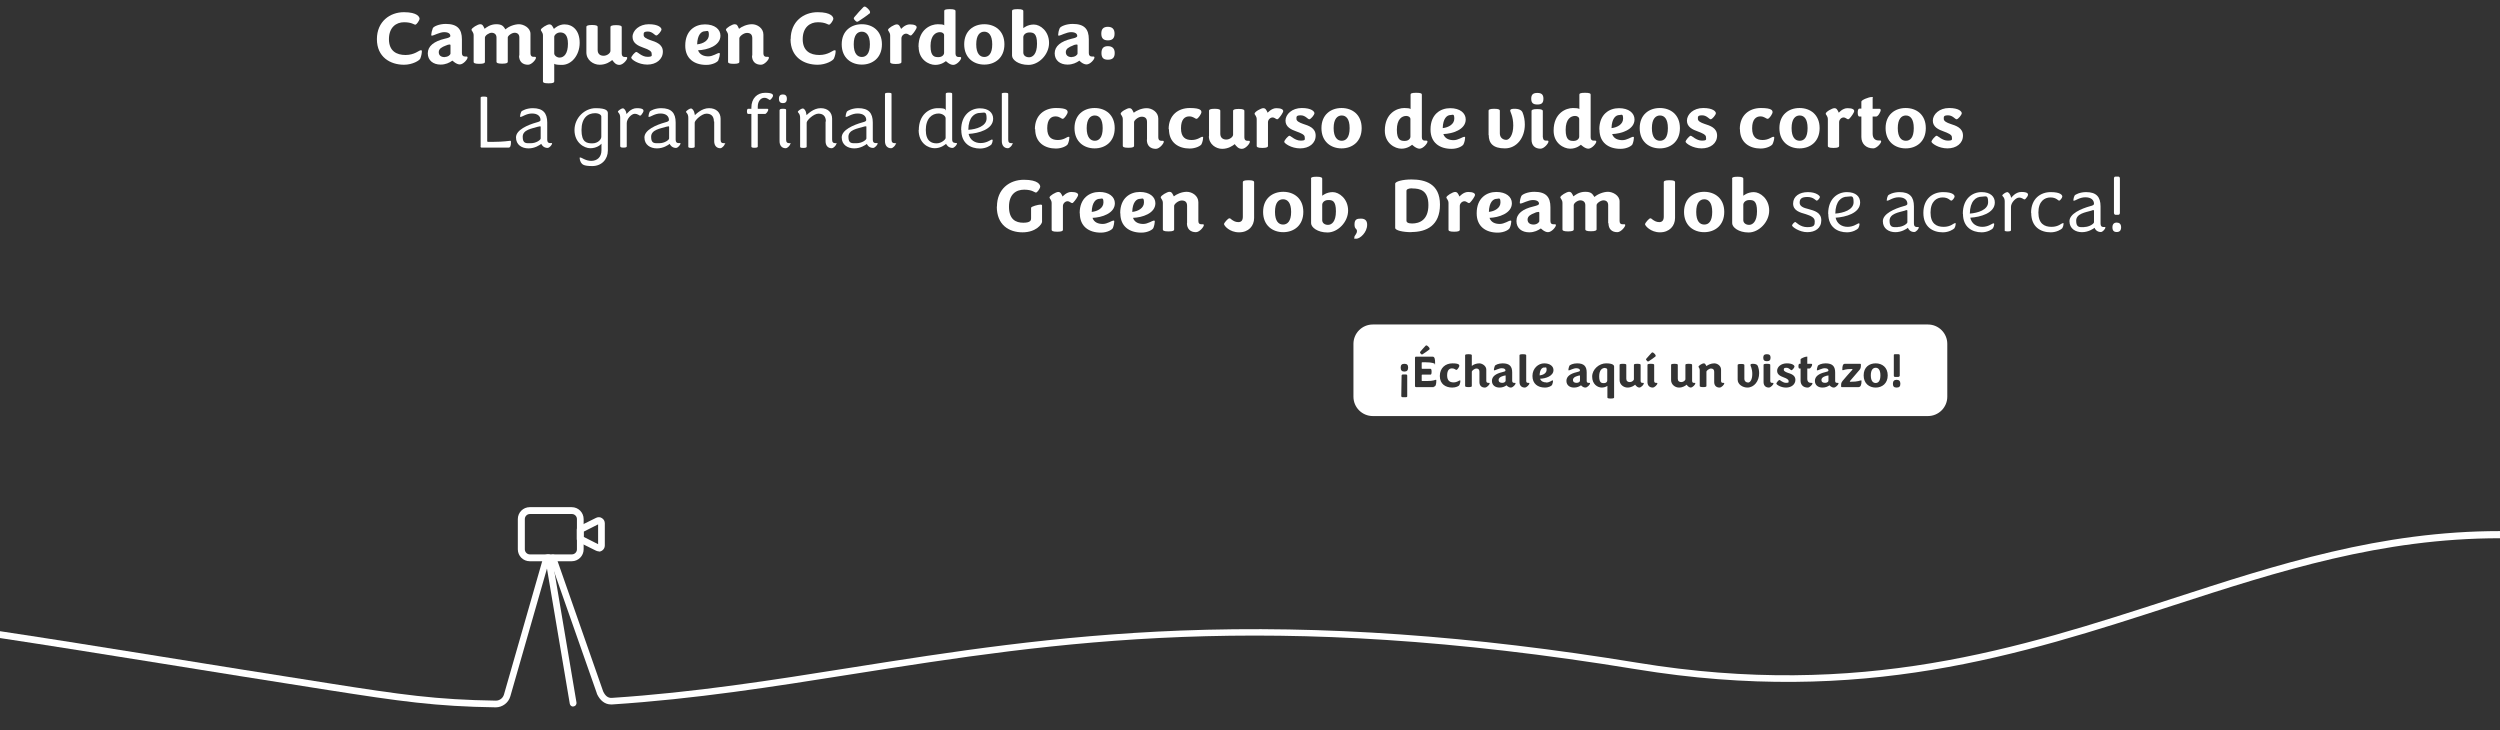 <?xml version="1.0" encoding="UTF-8"?>
<svg id="Layer_1" xmlns="http://www.w3.org/2000/svg" version="1.1" viewBox="0 0 1641 479.2">
  <rect x="0" y="0" width="1641" height="479.2" fill="#333333" stroke="none"/>
  <!-- Generator: Adobe Illustrator 29.3.1, SVG Export Plug-In . SVG Version: 2.1.0 Build 151)  -->
  <defs>
    <style>
      .st0 {
        fill: #fff;
      }
    </style>
  </defs>
  <path class="st0" d="M375.3,368.4h-27.6c-4.3,0-7.8-3.5-7.8-7.8v-19.9c0-4.3,3.5-7.8,7.8-7.8h27.6c4.3,0,7.8,3.5,7.8,7.8v19.9c0,4.3-3.5,7.8-7.8,7.8ZM347.8,337.4c-1.8,0-3.3,1.5-3.3,3.3v19.9c0,1.8,1.5,3.3,3.3,3.3h27.6c1.8,0,3.3-1.5,3.3-3.3v-19.9c0-1.8-1.5-3.3-3.3-3.3h-27.6Z"/>
  <path class="st0" d="M393.1,361.9c-.6,0-1.2-.1-1.8-.4l-11.5-5.7c-.8-.4-1.2-1.1-1.2-2v-6.2c0-.8.5-1.6,1.2-2l11.5-5.7c1.2-.6,2.7-.6,3.8.2,1.2.7,1.9,2,1.9,3.4v14.6c0,1.4-.7,2.6-1.9,3.4-.6.4-1.4.6-2.1.6ZM383.1,352.4l9.5,4.8v-13l-9.5,4.8v3.5h0Z"/>
  <path class="st0" d="M376.2,463.8c-1.1,0-2-.8-2.2-1.9l-16.1-95.4c-.2-1.2.6-2.4,1.8-2.6,1.2-.2,2.4.6,2.6,1.8l16.1,95.4c.2,1.2-.6,2.4-1.8,2.6-.1,0-.2,0-.4,0Z"/>
  <path class="st0" d="M401.1,462.4c-4,0-7.2-2.5-9.3-7,0,0,0-.1,0-.2l-31-88.3c-.4-1.2.2-2.4,1.4-2.8,1.2-.4,2.4.2,2.8,1.4l30.9,88.3c1.4,3,3.2,4.4,5.6,4.3,54.6-3.6,104.6-11.5,157.4-19.9,65.8-10.4,133.8-21.1,216-24.3,93.1-3.6,191.2,3.3,299.8,21.1,147.3,24.2,250.5-9.4,350.4-41.8,70.7-23,137.6-44.6,215.9-44.6v4.7c-77.7,0-144.2,21.3-214.5,44.1-100.4,32.6-204.1,66.2-352.5,41.9-242.2-39.7-380.5-17.9-514.4,3.2-53,8.4-103,16.3-157.8,19.9-.2,0-.4,0-.7,0h0Z"/>
  <g>
    <path class="st0" d="M1013.7,241.2c-1.5,0-3,1.4-3.1,5.2,2.4-.2,4.6-1.5,4.6-3.7s-.7-1.4-1.5-1.4h0Z"/>
    <path class="st0" d="M1199.9,246.5c-.4,0-1,.1-1.7.4-1.3.4-2.6,1.1-2.6,2.5s1,1.9,2.4,1.9,2.2-.8,2.2-1.4v-3.2c0-.2,0-.3-.3-.3h0Z"/>
    <path class="st0" d="M1036.8,246.5c-.4,0-1,.1-1.7.4-1.3.4-2.6,1.1-2.6,2.5s1,1.9,2.4,1.9,2.2-.8,2.2-1.4v-3.2c0-.2,0-.3-.3-.3h0Z"/>
    <path class="st0" d="M988,246.5c-.4,0-1,.1-1.7.4-1.3.4-2.6,1.1-2.6,2.5s1,1.9,2.4,1.9,2.2-.8,2.2-1.4v-3.2c0-.2,0-.3-.3-.3h0Z"/>
    <path class="st0" d="M1265.5,213h-364.4c-7,0-12.7,5.7-12.7,12.7v34.7c0,7,5.7,12.7,12.7,12.7h364.4c7,0,12.7-5.7,12.7-12.7v-34.7c0-7-5.7-12.7-12.7-12.7ZM1243.8,232.5h2.4c.5,0,.8.3.8.8v13.3c-.1.4-.4.8-1,.8h-2.1c-.5,0-.8-.3-.8-.8v-13.3c-.1-.5.2-.8.7-.8ZM932.3,230.8c.6-.8,2.8-3.1,3.4-3.8.2-.2.4-.3.6-.3.6,0,2.1,1.5,2.1,2.1s-.1.5-.3.7c-.5.5-3.3,2.4-4.1,2.9-.3.2-.5.3-.7.3-.3,0-1.2-1-1.2-1.3s.1-.4.3-.6h0ZM923,260.7h-2.4c-.5,0-.8-.3-.8-.8l.2-13.3c0-.4.3-.8.8-.8h2.1c.5,0,.8.3.8.8v13.3c.1.5-.2.8-.7.8h0ZM921.9,243.9c-1.7,0-2.5-.8-2.5-2.6s.8-2.5,2.5-2.5,2.4.8,2.4,2.5-.8,2.6-2.4,2.6ZM941.1,254.1h-11.5c-.6,0-.8-.3-.8-.8v-18.4c0-.6.3-.8.8-.8h10.7c1.4,0,1.7,1.5,1.7,4.1s-.2.4-.4.4c-.5,0-1.3-.8-5.8-.8h-2.2c-.3,0-.4.1-.4.4v3.5c0,.3.1.4.4.4h5.4c.4,0,.7.4.7,1.9s-.3,1.9-.7,1.9h-5.4c-.3,0-.4.1-.4.4v3.4c0,.3.1.4.4.4h3c4.6,0,5.3-.8,5.8-.8s.4.1.4.4c0,2.6-.4,4.1-1.7,4.1h0ZM958,252.7c-.3.7-2.3,1.7-4.7,1.7-4.3,0-8.2-2.2-8.2-7.6s3.8-8.3,8.3-8.3,4.5,1.1,4.5,1.7-1.3,2.6-1.9,2.6-1.2-1-2.9-1-3.2,1.1-3.2,4.6,1.8,4.6,4.2,4.6,3.6-1.3,4.1-1.3.4.1.4.4c0,.6-.2,1.6-.6,2.5h0ZM974.6,254.4c-2.2,0-3.5-1.4-3.5-3.6v-6.9c0-1.4-.8-2-2-2s-3,1.4-3,2.1v9.4c0,.4-.4.7-2.2.7s-2.2-.4-2.2-.7v-20.2c0-.4.4-.7,2.2-.7s2.2.3,2.2.7v7c1.1-1,3.1-1.7,4.9-1.7s4.6,1.6,4.6,4.1v7.4c0,.9.5,1.3,1.2,1.3h.6c.3,0,.4.1.4.4,0,.7-1.7,2.7-3.1,2.7h0ZM991.8,254.4c-1.8,0-2.9-1.5-2.9-1.5-1.1.8-2.6,1.5-4.6,1.5-2.9,0-5-1.6-5-4.4s2.4-4.7,6.7-5.7c1.4-.3,2.2-.6,2.2-1.1,0-.9-.8-1.5-2.5-1.5s-4.2,1.4-4.7,1.4-.4-.1-.4-.4c0-.5.2-1.5.6-2.5.3-.7,2.5-1.7,5.1-1.7,4.6,0,6.3,2,6.3,6v5.5c0,.9.5,1.3,1.2,1.3h.6c.3,0,.4.1.4.4,0,.7-1.7,2.7-3.1,2.7h0ZM1000.9,254.4c-2.2,0-3.5-1.4-3.5-3.6v-17.6c0-.4.4-.7,2.2-.7s2.2.3,2.2.7v16.8c0,.9.4,1.3,1.1,1.3h.6c.3,0,.4.1.4.4,0,.7-1.7,2.7-3.1,2.7h0ZM1014.9,251.1c2.3,0,3.6-1.4,4.1-1.4s.4.1.4.4c0,.5-.2,1.6-.6,2.5-.2.6-2.1,1.8-4.7,1.8-4.7,0-8.2-2.5-8.2-7.6s3.9-8.3,7.7-8.3,6.1,1.9,6.1,4.4c0,4-5.2,5.6-8.8,5.7.7,1.8,2.3,2.4,4,2.4h0ZM1040.7,254.4c-1.8,0-2.9-1.5-2.9-1.5-1.1.8-2.6,1.5-4.6,1.5-2.9,0-5-1.6-5-4.4s2.4-4.7,6.7-5.7c1.4-.3,2.2-.6,2.2-1.1,0-.9-.8-1.5-2.5-1.5s-4.2,1.4-4.7,1.4-.4-.1-.4-.4c0-.5.2-1.5.6-2.5.3-.7,2.5-1.7,5.1-1.7,4.6,0,6.3,2,6.3,6v5.5c0,.9.4,1.3,1.2,1.3h.6c.3,0,.4.1.4.4,0,.7-1.7,2.7-3.1,2.7h0ZM1059.5,260.9c0,.4-.4.7-2.2.7s-2.2-.3-2.2-.7v-7.6s-1.6,1.1-3.6,1.1c-3,0-6.4-2.3-6.4-7.2s4.7-8.7,9.1-8.7,5.3,1.2,5.3,2.1v20.3h0ZM1076.1,254.4c-1.1,0-2-.9-2.5-1.5-.2-.2-.3-.4-.3-.4-.8.7-2.5,1.9-5,1.9s-5.2-1.9-5.2-4.9v-10c0-.4.4-.7,2.2-.7s2.2.3,2.2.7v9.1c0,1.5.9,2.2,2.3,2.2s2.7-1.1,2.7-1.9v-9.4c0-.4.4-.7,2.2-.7s2.2.3,2.2.7v10.5c0,.9.4,1.3,1.1,1.3h.6c.3,0,.4.1.4.4,0,.7-1.6,2.7-3.1,2.7h0ZM1080.4,236c0-.2.1-.4.3-.6.6-.8,2.8-3.1,3.4-3.8.2-.2.4-.3.6-.3.6,0,2.1,1.5,2.1,2.1s-.1.5-.3.7c-.5.5-3.3,2.4-4.1,2.9-.3.2-.5.3-.7.3-.3,0-1.2-1-1.2-1.3h0ZM1084.9,254.4c-2.2,0-3.5-1.4-3.5-3.6v-11.3c0-.4.4-.7,2.2-.7s2.2.3,2.2.7v10.5c0,.9.4,1.3,1.1,1.3h.6c.3,0,.4.1.4.4,0,.7-1.7,2.7-3.1,2.7h0ZM1109.9,254.4c-1.1,0-2-.9-2.5-1.5-.2-.2-.3-.4-.3-.4-.8.7-2.5,1.9-5,1.9s-5.2-1.9-5.2-4.9v-10c0-.4.4-.7,2.2-.7s2.2.3,2.2.7v9.1c0,1.5.9,2.2,2.3,2.2s2.7-1.1,2.7-1.9v-9.4c0-.4.4-.7,2.2-.7s2.2.3,2.2.7v10.5c0,.9.4,1.3,1.1,1.3h.6c.3,0,.4.1.4.4,0,.7-1.7,2.7-3.1,2.7h0ZM1128.7,254.4c-2.2,0-3.5-1.4-3.5-3.6v-6.8c0-1.4-.8-2.1-2.1-2.1s-3,1.4-3,2.1v9.4c0,.4-.4.7-2.2.7s-2.2-.4-2.2-.7v-10.5c0-1.3-.8-1.7-.8-2.2,0-.7,2.5-2.2,3.4-2.2s1.1.5,1.6,1.4l.2.4c1-.8,3-1.8,5.1-1.8s4.5,1.6,4.5,4.1v7.4c0,.9.4,1.3,1.1,1.3h.6c.3,0,.4.1.4.4,0,.7-1.7,2.7-3.1,2.7h0ZM1147,254.4c-3,0-6.4-2-6.4-5.2v-9.6c0-.4.4-.7,2.2-.7s2.2.3,2.2.7v9c0,1.7,1.2,2.5,2.5,2.5s2.7-1.9,2.7-5.6-1.2-5.2-1.2-5.9.7-.8,1.7-.8c1.8,0,2.8.6,3.1,1.4.6,1.5.9,3.1.9,4.8,0,5.1-3.2,9.4-7.8,9.4h0ZM1159.8,232.5c1.7,0,2.4.7,2.4,2.3s-.8,2.3-2.4,2.3-2.4-.6-2.4-2.3.8-2.3,2.4-2.3ZM1161.1,254.4c-2.2,0-3.5-1.4-3.5-3.6v-11.3c0-.4.4-.7,2.2-.7s2.2.3,2.2.7v10.5c0,.9.4,1.3,1.1,1.3h.6c.3,0,.4.1.4.4,0,.7-1.7,2.7-3.1,2.7h0ZM1172.3,254.4c-3.5,0-6.3-2-6.3-2.6s1.5-2.4,2-2.4,2.2,1.9,4.4,1.9,1.6-.6,1.6-1.4-1.5-1.6-3.2-2.2c-2-.8-4.3-1.7-4.3-4.3s2.6-4.9,6.4-4.9,5,1.4,5,2.1-1.4,2.4-2,2.4-1.5-1.6-3.3-1.6-1.7.6-1.7,1.4,1.2,1.4,2.6,1.9c2.2.7,5,1.6,5,4.6s-2.6,5.1-6.1,5.1h0ZM1186.5,254.4c-2.9,0-4.6-1.9-4.6-4.5v-8h-.8c-.3,0-.6-.4-.6-1.5s.3-1.6.6-1.6h.8v-2.9c0-.6,3-1.8,3.9-1.8s.5.2.5.6v4.1h2.7c.3,0,.5.2.5.5,0,.8-1,2.6-1.8,2.6h-1.4v6.7c0,1.9,1,2.7,2.3,2.7h.7c.2,0,.4.2.4.4,0,.7-1.7,2.7-3.1,2.7h0ZM1203.8,254.4c-1.8,0-2.9-1.5-2.9-1.5-1.1.8-2.6,1.5-4.6,1.5-2.9,0-5-1.6-5-4.4s2.4-4.7,6.7-5.7c1.4-.3,2.2-.6,2.2-1.1,0-.9-.8-1.5-2.5-1.5s-4.2,1.4-4.7,1.4-.4-.1-.4-.4c0-.5.2-1.5.6-2.5.3-.7,2.5-1.7,5.1-1.7,4.6,0,6.3,2,6.3,6v5.5c0,.9.4,1.3,1.2,1.3h.6c.3,0,.4.1.4.4,0,.7-1.7,2.7-3.1,2.7h0ZM1219.8,254.1h-10.9c-.2,0-.4-.1-.4-.5,0-1.9,0-2.3,1-3.6.2-.4,5.2-6,6.3-7.2.1-.1.2-.3.2-.4,0-.1-.2-.2-.4-.2-4.6,0-5.4.8-5.9.8s-.4-.1-.4-.4c0-2.5.4-3.8,1.7-3.8h10c.3,0,.5.1.5.5,0,1.8-.1,2.6-1,3.6-.3.4-5,5.8-6,7-.2.3-.3.4-.3.5s.2.2.4.2c5.2,0,6.3-.9,6.9-.9s.4.1.4.4c0,2.6-.6,4-2,4h0ZM1231.2,254.4c-4.2,0-7.9-2.6-7.9-8s3.7-7.9,7.9-7.9,7.9,2.6,7.9,7.9-3.7,8-7.9,8ZM1244.9,254.4c-1.7,0-2.4-.8-2.4-2.5s.8-2.6,2.4-2.6,2.5.8,2.5,2.6-.8,2.5-2.5,2.5Z"/>
    <path class="st0" d="M1053.6,241.5c-2,0-3.9,1.4-3.9,5.6s1.6,4.4,3.1,4.4,2.2-.9,2.2-1.7v-7.2c0-.5-.5-1-1.4-1h0Z"/>
    <path class="st0" d="M1231.2,241.4c-1.7,0-3.2,1.3-3.2,5s1.5,5,3.2,5,3.1-1.3,3.1-5-1.4-5-3.1-5Z"/>
  </g>
  <g>
    <path class="st0" d="M247.4,25.7c0-11.6,8.6-17.7,17.7-17.7s10.3,3.3,10.3,4.3-1.9,3.9-2.8,3.9-2.3-1.6-7.4-1.6-9.9,3.3-9.9,11.1,5,10.4,10.9,10.4,8.9-3.1,9.9-3.1.8.2.8.8c0,1-.3,2.8-1,4.6-.5,1.3-5.1,4.1-10.7,4.1-9,0-17.8-5-17.8-16.8h0Z"/>
    <path class="st0" d="M296.8,39.9c-1.9,1.3-4.3,2.5-7.6,2.5-4.8,0-8.4-2.7-8.4-7.4s4-7.9,11.2-9.6c2.4-.5,3.6-1,3.6-1.8,0-1.5-1.3-2.5-4.1-2.5s-7,2.3-7.8,2.3-.6-.2-.6-.8c0-.8.4-2.5,1-4.1.5-1.1,4.1-2.8,8.5-2.8,7.6,0,10.6,3.4,10.6,10.1v9.1c0,1.5.8,2.2,2,2.2h1c.5,0,.7.2.7.7,0,1.2-2.8,4.5-5.1,4.5s-4.8-2.5-4.8-2.5h0ZM291.9,37.4c2.2,0,3.8-1.4,3.8-2.3v-5.4c0-.3-.1-.5-.5-.5-.6,0-1.6.2-2.8.8-2.1.8-4.4,1.9-4.4,4.2s1.6,3.3,4,3.3h0Z"/>
    <path class="st0" d="M340.9,36.5v-11.9c0-2-1.2-3.1-3.1-3.1s-4.5,2-4.5,3.1v16c0,.6-.6,1.2-3.7,1.2s-3.7-.6-3.7-1.2v-16c0-2.1-1.5-3.1-3.2-3.1s-4.4,1.8-4.4,3.2v16c0,.6-.6,1.2-3.7,1.2s-3.7-.6-3.7-1.2v-17.5c0-2.1-1.4-2.9-1.4-3.7,0-1.1,4.1-3.6,5.7-3.6s2,1.1,2.9,3c1-.8,3.7-3,7.6-3s4.7,1.3,6.1,3.4c2.1-2,6-3.4,8.9-3.4s7.5,2.3,7.5,6.3v12.9c0,1.5.8,2.2,1.9,2.2h1c.5,0,.7.2.7.7,0,1.1-2.8,4.5-5.2,4.5-3.7,0-5.9-2.2-5.9-6h0Z"/>
    <path class="st0" d="M356.4,53.3v-30c0-2.1-1.4-2.9-1.4-3.7,0-1.1,4.1-3.6,5.6-3.6s2,1.1,3,3c.3-.4,3.2-3,6.9-3,5.4,0,10,3.9,10,12.1s-5.4,14.5-11.6,14.5-5.1-1.2-5.1-1.2v12.1c0,.7-.7,1.2-3.7,1.2s-3.7-.5-3.7-1.2h0ZM372.8,28.7c0-5.9-2.4-7.4-5-7.4s-4,2-4,2.8v11c0,1.2,1.6,2.7,3.5,2.7,3,0,5.5-2.7,5.5-9.1h0Z"/>
    <path class="st0" d="M384.9,34.3v-16.7c0-.6.7-1.2,3.7-1.2s3.7.6,3.7,1.2v15.2c0,2.5,1.5,3.8,3.9,3.8s4.5-1.8,4.5-3.2v-15.7c0-.6.7-1.2,3.7-1.2s3.7.6,3.7,1.2v17.5c0,1.5.8,2.2,1.9,2.2h1c.5,0,.7.2.7.7,0,1.2-2.8,4.5-5.1,4.5s-3.4-1.5-4.2-2.5c-.4-.4-.5-.7-.5-.7-1.4,1.1-4.1,3.1-8.3,3.1s-8.7-3.1-8.7-8.1h0Z"/>
    <path class="st0" d="M414.3,38.1c0-1.1,2.5-4,3.4-4s3.6,3.2,7.3,3.2,2.7-1,2.7-2.4-2.5-2.6-5.4-3.6c-3.4-1.2-7.1-2.9-7.1-7.1s4.4-8.3,10.7-8.3,8.3,2.3,8.3,3.4-2.4,4-3.4,4-2.5-2.6-5.5-2.6-2.8,1-2.8,2.4,2,2.4,4.3,3.2c3.6,1.2,8.3,2.6,8.3,7.6s-4.3,8.5-10.2,8.5-10.5-3.4-10.5-4.4h0Z"/>
    <path class="st0" d="M449.8,29.9c0-9.9,6.5-13.9,12.9-13.9s10.2,3.2,10.2,7.4c0,6.7-8.7,9.4-14.7,9.6,1.1,3,3.9,4,6.8,4s6-2.2,6.8-2.2.7.2.7.7c0,.8-.4,2.6-1,4.1-.4,1-3.5,3-7.9,3-7.9,0-13.8-4.1-13.8-12.6h0ZM457.7,29.1c4-.4,7.6-2.6,7.6-6.2s-1.1-2.4-2.5-2.4c-2.5,0-5,2.3-5.2,8.6h0Z"/>
    <path class="st0" d="M493.8,36.5v-11.4c0-2.4-1.2-3.5-3.5-3.5s-5,2.4-5,3.5v15.6c0,.6-.6,1.2-3.7,1.2s-3.7-.6-3.7-1.2v-17.5c0-2.1-1.4-2.9-1.4-3.7,0-1.1,4.1-3.6,5.7-3.6s1.9.9,2.6,2.4l.3.6c1.6-1.3,5-3,8.5-3s7.5,2.6,7.5,6.8v12.4c0,1.5.8,2.2,1.9,2.2h1c.6,0,.7.2.7.7,0,1.1-2.8,4.5-5.2,4.5-3.7,0-5.9-2.2-5.9-6h0Z"/>
    <path class="st0" d="M519,25.7c0-11.6,8.5-17.7,17.7-17.7s10.3,3.3,10.3,4.3-1.9,3.9-2.8,3.9-2.3-1.6-7.4-1.6-9.9,3.3-9.9,11.1,5,10.4,10.9,10.4,8.9-3.1,9.9-3.1.8.2.8.8c0,1-.3,2.8-1.1,4.6-.5,1.3-5.1,4.1-10.7,4.1-9.1,0-17.8-5-17.8-16.8h0Z"/>
    <path class="st0" d="M552.5,29.1c0-8.9,6.2-13.2,13.2-13.2s13.2,4.3,13.2,13.2-6.2,13.3-13.2,13.3-13.2-4.4-13.2-13.3ZM560.4,12.1c0-.4.2-.6.6-1.1,1-1.3,4.6-5.2,5.6-6.2.3-.3.6-.5,1-.5.9,0,3.5,2.4,3.5,3.6s-.2.8-.6,1.1c-.9.9-5.5,4-6.9,4.9-.4.3-.8.4-1.1.4-.5,0-2.1-1.6-2.1-2.2h0ZM571,29.1c0-6.1-2.4-8.3-5.3-8.3s-5.3,2.1-5.3,8.3,2.5,8.3,5.3,8.3,5.3-2.1,5.3-8.3Z"/>
    <path class="st0" d="M584.3,40.8v-17.5c0-2.1-1.4-2.9-1.4-3.7,0-1.1,4.2-3.6,5.7-3.6s2,1.1,2.9,3c0,0,2.5-3,5.7-3s4.5.9,4.5,1.9-2,3.8-3.1,4.9c-.4.4-.5.5-.9.5-.8,0-1.5-1.2-3-1.2s-3,1.5-3,3v15.7c0,.6-.7,1.2-3.7,1.2s-3.7-.6-3.7-1.2h0Z"/>
    <path class="st0" d="M602.9,30.7c0-11.5,8.1-14.8,12.7-14.8s4.2.9,4.2.9V7.2c0-.7.6-1.2,3.7-1.2s3.7.6,3.7,1.2v28c0,1.5.8,2.2,1.9,2.2h1c.6,0,.8.2.8.7,0,1.2-2.8,4.5-5.2,4.5s-4.8-2.5-4.8-2.5c0,0-2.7,2.5-7,2.5s-10.9-3.5-10.9-11.8h0ZM619.7,23c0-1-1.1-1.9-2.7-1.9-2.8,0-6.2,2.1-6.2,9.1s2.7,7.3,5.2,7.3,3.7-1.6,3.7-2.8v-11.6h0Z"/>
    <path class="st0" d="M632.9,29.1c0-8.9,6.2-13.2,13.2-13.2s13.2,4.3,13.2,13.2-6.2,13.3-13.2,13.3-13.2-4.4-13.2-13.3ZM651.3,29.1c0-6.1-2.4-8.3-5.2-8.3s-5.3,2.1-5.3,8.3,2.5,8.3,5.3,8.3,5.2-2.1,5.2-8.3Z"/>
    <path class="st0" d="M664.3,7.2c0-.7.6-1.2,3.7-1.2s3.7.6,3.7,1.2v11.3s2.6-2.4,6.9-2.4,10,4.4,10,12.1-6.8,14.4-13.5,14.4-10.8-3.4-10.8-6.1V7.2ZM671.7,24.5v10c0,1.8,1.5,3.1,3.8,3.1s5.2-2,5.2-8.9-2.4-7.4-5-7.4-4,1.7-4,3.1h0Z"/>
    <path class="st0" d="M708.4,39.9c-1.9,1.3-4.3,2.5-7.7,2.5-4.8,0-8.4-2.7-8.4-7.4s4-7.9,11.2-9.6c2.4-.5,3.6-1,3.6-1.8,0-1.5-1.3-2.5-4.1-2.5s-7,2.3-7.8,2.3-.6-.2-.6-.8c0-.8.3-2.5,1-4.1.5-1.1,4.1-2.8,8.5-2.8,7.7,0,10.6,3.4,10.6,10.1v9.1c0,1.5.8,2.2,2,2.2h1c.5,0,.7.2.7.7,0,1.2-2.8,4.5-5.2,4.5s-4.8-2.5-4.8-2.6ZM703.5,37.4c2.2,0,3.8-1.4,3.8-2.3v-5.4c0-.3-.1-.5-.5-.5-.7,0-1.7.2-2.8.8-2.1.8-4.4,1.9-4.4,4.2s1.7,3.3,4,3.3h0Z"/>
    <path class="st0" d="M722.9,22c0-3,1.4-4.4,4.3-4.4s4.4,1.5,4.4,4.5-1.4,4.4-4.4,4.4-4.3-1.5-4.3-4.4ZM723,34.8c0-3,1.3-4.5,4.2-4.5s4.5,1.5,4.5,4.5-1.4,4.4-4.5,4.4-4.2-1.5-4.2-4.4Z"/>
    <path class="st0" d="M315.5,96.1v-32c0-.5.4-.7,2.1-.7s2.2.3,2.2.7v28.4c0,.4.1.6.5.6h4c6,0,10.2-.7,10.6-.7s.5.2.5.8c0,2.4-.4,3.7-1.6,3.7h-17.6c-.5,0-.8-.3-.8-.8h0Z"/>
    <path class="st0" d="M355.2,94.5c-1,.7-4,2.9-8.3,2.9s-8.2-2.3-8.2-7.2,7.6-8.2,13.7-9.9c1.5-.4,2.4-.8,2.4-1.5,0-2.6-2-4.3-5.6-4.3s-6.4,2.2-7.3,2.2-.5-.2-.5-.6c0-.6.3-1.8.7-2.7.5-.9,3.9-2.4,7.6-2.4,6.7,0,9.5,3.2,9.5,9.4v11.2c0,1.6.6,2.2,1.6,2.3.1,0,1,0,1.1,0,.3,0,.5,0,.5.3,0,.7-1.6,2.9-3,2.9-2.5,0-3.9-1.9-4.1-2.7h0ZM348.5,94c3.5,0,6.4-2.2,6.4-3.1v-7.6c0-.2-.1-.4-.4-.4s-.8.1-1.5.3c-3.8,1.2-9.9,1.9-9.9,6.6s2.4,4.2,5.4,4.2Z"/>
    <path class="st0" d="M394.7,94.4c-.5.7-3.1,2.9-7.2,2.9s-10.4-3.7-10.4-11.9,6.8-14.4,13.9-14.4,8,1.8,8,3.3v24.5c0,5.8-4.1,10.2-10.2,10.2s-6.6-1.2-7.5-2.4c-.5-.9-.8-1.9-.8-2.7s.1-.5.5-.5c.9,0,3.4,2.2,7.1,2.2s6.7-2.3,6.7-6.9v-4.3h0ZM394.7,76.5c0-1.1-1.6-2.2-4.1-2.2-4.8,0-8.9,3.1-8.9,11.1s3.4,8.7,7.1,8.7,5.9-2.6,5.9-4.3v-13.3h0Z"/>
    <path class="st0" d="M407.1,96.2v-19c0-2.8-1.5-3.3-1.5-3.9s2.3-2.2,3.2-2.2,2.1,1.3,2.5,3.8c0,0,2.6-3.9,6.7-3.9s4.4,1.1,4.4,1.8-.9,1.9-1.5,2.7c-.3.3-.5.4-.8.4-.5,0-1.4-1.2-3.5-1.2s-5.2,3.3-5.2,6.1v15.3c0,.4-.4.8-2.1.8s-2.1-.3-2.1-.8h0Z"/>
    <path class="st0" d="M439.5,94.5c-1,.7-4,2.9-8.3,2.9s-8.2-2.3-8.2-7.2,7.6-8.2,13.7-9.9c1.5-.4,2.4-.8,2.4-1.5,0-2.6-2-4.3-5.6-4.3s-6.4,2.2-7.3,2.2-.5-.2-.5-.6c0-.6.3-1.8.7-2.7.5-.9,3.9-2.4,7.6-2.4,6.7,0,9.5,3.2,9.5,9.4v11.2c0,1.6.6,2.2,1.6,2.3.1,0,1,0,1.1,0,.3,0,.5,0,.5.3,0,.7-1.6,2.9-3,2.9-2.5,0-3.9-1.9-4.1-2.7h0ZM432.8,94c3.5,0,6.4-2.2,6.4-3.1v-7.6c0-.2-.1-.4-.4-.4s-.8.1-1.5.3c-3.8,1.2-9.9,1.9-9.9,6.6s2.4,4.2,5.4,4.2Z"/>
    <path class="st0" d="M468.6,79.7c0-3.4-1.8-5.1-4.9-5.1s-7.7,4.4-7.7,5.9v15.8c0,.4-.4.8-2.1.8s-2.1-.3-2.1-.8v-19c0-2.8-1.5-3.3-1.5-3.9s2.3-2.2,3.2-2.2,2.1,1.2,2.5,3.7c0,.1.1.6.1.7.8-.7,4.5-4.6,9.3-4.6s7.6,2.9,7.6,6.9v13.7c0,1.8.6,2.4,2.3,2.4s.5.1.5.4c0,.7-1.7,2.9-3,2.9-2.5,0-4-1.8-4-4.6,0,0,0-12.9,0-12.9Z"/>
    <path class="st0" d="M493.2,96.2v-21.4h-2.1c-.4,0-.8-.4-.8-1.7s.4-1.7.8-1.7h2.1v-.8c0-5.9,3.7-9.7,9.1-9.7s5.1,1.5,5.1,2.1-1.5,2.6-2.1,2.6-1.4-1.4-3.6-1.4-4.3,2.1-4.3,5.8v1.4h6.3c.4,0,.6.2.6.6,0,.9-1.4,2.8-2.1,2.8h-4.8v21.4c0,.4-.4.8-2.1.8s-2.1-.3-2.1-.8h0Z"/>
    <path class="st0" d="M516.5,64.8c0,2.1-1,2.9-2.6,2.9s-2.6-.8-2.6-2.9,1-2.8,2.6-2.8,2.6.8,2.6,2.8ZM511.8,72.2c0-.4.3-.8,2.1-.8s2.1.3,2.1.7v19.5c0,1.8.7,2.4,2.3,2.4s.5.1.5.4c0,.7-1.7,2.9-3.1,2.9-2.5,0-4-1.8-4-4.6,0,0,0-20.4,0-20.4Z"/>
    <path class="st0" d="M542.1,79.7c0-3.4-1.8-5.1-4.9-5.1s-7.7,4.4-7.7,5.9v15.8c0,.4-.4.8-2.2.8s-2.1-.3-2.1-.8v-19c0-2.8-1.5-3.3-1.5-3.9s2.3-2.2,3.2-2.2,2.1,1.2,2.4,3.7c0,.1.1.6.1.7.8-.7,4.5-4.6,9.3-4.6s7.5,2.9,7.5,6.9v13.7c0,1.8.7,2.4,2.3,2.4s.5.1.5.4c0,.7-1.7,2.9-3.1,2.9-2.5,0-4-1.8-4-4.6,0,0,0-12.9,0-12.9Z"/>
    <path class="st0" d="M569,94.5c-1,.7-4.1,2.9-8.3,2.9s-8.2-2.3-8.2-7.2,7.6-8.2,13.7-9.9c1.6-.4,2.4-.8,2.4-1.5,0-2.6-2-4.3-5.7-4.3s-6.4,2.2-7.3,2.2-.5-.2-.5-.6c0-.6.3-1.8.7-2.7.5-.9,3.9-2.4,7.6-2.4,6.7,0,9.5,3.2,9.5,9.4v11.2c0,1.6.6,2.2,1.6,2.3.2,0,1,0,1.1,0,.3,0,.5,0,.5.3,0,.7-1.7,2.9-3,2.9-2.6,0-3.9-1.9-4.1-2.7h0ZM562.3,94c3.5,0,6.4-2.2,6.4-3.1v-7.6c0-.2,0-.4-.4-.4s-.8.1-1.5.3c-3.8,1.2-9.9,1.9-9.9,6.6s2.4,4.2,5.3,4.2h0Z"/>
    <path class="st0" d="M580.9,61.7c0-.5.4-.8,2.2-.8s2.1.3,2.1.7v30c0,1.8.7,2.4,2.3,2.4s.5.1.5.4c0,.7-1.7,2.9-3.1,2.9-2.5,0-4-1.8-4-4.6v-30.9Z"/>
    <path class="st0" d="M603.1,85.4c0-10.1,6.7-14.4,12.4-14.4s4.8.9,5.3,1.6v-11c0-.5.4-.8,2.1-.8s2.1.3,2.1.7v30c0,1.4.5,2.1,1.4,2.2.2.1,1,.2,1.3.2s.5,0,.5.3c0,.7-1.7,2.9-3,2.9-2.5,0-3.9-1.9-4.2-2.7-.6.5-3.3,2.9-7.5,2.9s-10.5-3.2-10.5-12h0ZM620.7,77.6c0-1.6-2.3-3.1-4.6-3.1-4.4,0-8.4,3.3-8.4,10.8s3.9,8.8,7.1,8.8,5.9-2.6,5.9-3.5v-13h0Z"/>
    <path class="st0" d="M630.9,85.3c0-10.1,6.5-14.2,12.3-14.2s8.7,3,8.7,6.8c0,7-9.5,9.6-16.1,10,.9,4.1,4.2,6,7.9,6s6.1-1.8,7-2.2c.5-.2.9-.1.9.4,0,.8-.3,1.8-.8,2.7-.7.8-3.6,2.7-7.5,2.7-6.3,0-12.3-3.4-12.3-12.1ZM635.6,85.2c5.3-.3,12-2.4,12-7.5s-1.6-3.6-4.2-3.6c-3.8,0-7.7,2.9-7.8,11.1Z"/>
    <path class="st0" d="M657.5,61.7c0-.5.4-.8,2.2-.8s2.1.3,2.1.7v30c0,1.8.6,2.4,2.3,2.4s.5.1.5.4c0,.7-1.7,2.9-3,2.9-2.5,0-4-1.8-4-4.6v-30.9h0Z"/>
    <path class="st0" d="M679.3,84.8c0-9.4,6.4-13.9,13.9-13.9s7.6,1.8,7.6,2.8-2.2,4.3-3.2,4.3-2-1.6-4.8-1.6-5.4,1.8-5.4,7.8,3,7.7,7,7.7,6-2.1,6.9-2.1.6.2.6.7c0,.9-.3,2.6-1,4.1-.5,1.1-3.8,2.9-7.8,2.9-7.2,0-13.6-3.8-13.6-12.7h0Z"/>
    <path class="st0" d="M705.3,84.1c0-8.9,6.2-13.2,13.2-13.2s13.2,4.3,13.2,13.2-6.2,13.3-13.2,13.3-13.2-4.4-13.2-13.3ZM723.8,84.1c0-6.2-2.4-8.3-5.2-8.3s-5.3,2.2-5.3,8.3,2.5,8.3,5.3,8.3,5.2-2.1,5.2-8.3Z"/>
    <path class="st0" d="M752.9,91.5v-11.4c0-2.4-1.2-3.5-3.5-3.5s-5,2.4-5,3.5v15.7c0,.6-.6,1.2-3.7,1.2s-3.7-.6-3.7-1.2v-17.5c0-2.2-1.4-2.9-1.4-3.7,0-1.2,4.2-3.6,5.7-3.6s1.8.9,2.6,2.4l.3.6c1.6-1.3,5-3,8.5-3s7.6,2.6,7.6,6.8v12.4c0,1.6.8,2.2,1.9,2.2h1c.5,0,.7.2.7.7,0,1.1-2.8,4.6-5.2,4.6-3.7,0-5.9-2.2-5.9-5.9h0Z"/>
    <path class="st0" d="M767.1,84.8c0-9.4,6.4-13.9,13.9-13.9s7.6,1.8,7.6,2.8-2.2,4.3-3.2,4.3-2-1.6-4.8-1.6-5.4,1.8-5.4,7.8,3,7.7,7,7.7,6-2.1,6.9-2.1.6.2.6.7c0,.9-.3,2.6-1,4.1-.5,1.1-3.8,2.9-7.8,2.9-7.2,0-13.6-3.8-13.6-12.7h0Z"/>
    <path class="st0" d="M793.6,89.3v-16.7c0-.6.7-1.2,3.7-1.2s3.7.6,3.7,1.2v15.2c0,2.4,1.5,3.8,3.9,3.8s4.5-1.8,4.5-3.2v-15.7c0-.6.7-1.2,3.7-1.2s3.7.6,3.7,1.2v17.5c0,1.6.8,2.2,1.9,2.2h1c.5,0,.7.2.7.7,0,1.2-2.8,4.6-5.2,4.6s-3.4-1.6-4.2-2.4c-.3-.4-.5-.7-.5-.7-1.4,1.1-4.2,3.1-8.3,3.1s-8.7-3.1-8.7-8.2h0Z"/>
    <path class="st0" d="M824.9,95.8v-17.5c0-2.2-1.4-2.9-1.4-3.7,0-1.2,4.2-3.6,5.7-3.6s2,1.1,2.9,3c0,0,2.5-3,5.7-3s4.5.9,4.5,1.9-2,3.8-3.1,4.9c-.4.3-.5.5-.9.5-.8,0-1.5-1.2-3-1.2s-3,1.5-3,3.1v15.7c0,.6-.7,1.2-3.7,1.2s-3.7-.6-3.7-1.2h0Z"/>
    <path class="st0" d="M843,93.1c0-1.1,2.6-4,3.4-4s3.7,3.2,7.3,3.2,2.7-.9,2.7-2.4-2.6-2.6-5.4-3.6c-3.4-1.2-7.2-2.9-7.2-7.1s4.3-8.3,10.7-8.3,8.3,2.3,8.3,3.4-2.4,4-3.4,4-2.5-2.6-5.6-2.6-2.8,1-2.8,2.4,2,2.4,4.3,3.2c3.7,1.2,8.3,2.6,8.3,7.7s-4.3,8.4-10.2,8.4-10.5-3.4-10.5-4.4h0Z"/>
    <path class="st0" d="M867.4,84.1c0-8.9,6.2-13.2,13.2-13.2s13.2,4.3,13.2,13.2-6.2,13.3-13.2,13.3-13.2-4.4-13.2-13.3ZM885.9,84.1c0-6.2-2.4-8.3-5.2-8.3s-5.3,2.2-5.3,8.3,2.5,8.3,5.3,8.3,5.2-2.1,5.2-8.3Z"/>
    <path class="st0" d="M909,85.7c0-11.5,8.1-14.8,12.7-14.8s4.2.9,4.2.9v-9.7c0-.7.6-1.2,3.7-1.2s3.7.5,3.7,1.2v28c0,1.6.8,2.2,1.9,2.2h1c.5,0,.8.2.8.7,0,1.2-2.9,4.6-5.2,4.6s-4.9-2.6-4.9-2.6c0,0-2.7,2.6-7,2.6s-10.9-3.6-10.9-11.8h0ZM925.8,78c0-.9-1.1-1.9-2.7-1.9-2.9,0-6.2,2.1-6.2,9.1s2.7,7.3,5.2,7.3,3.7-1.6,3.7-2.8v-11.7h0Z"/>
    <path class="st0" d="M939,84.9c0-9.9,6.5-13.9,12.9-13.9s10.2,3.2,10.2,7.4c0,6.7-8.7,9.4-14.7,9.6,1.1,3.1,3.9,4,6.8,4s6-2.2,6.8-2.2.7.2.7.7c0,.8-.3,2.6-1,4.1-.4,1.1-3.5,3.1-7.9,3.1-7.9,0-13.8-4.1-13.8-12.6h0ZM946.9,84.1c4-.4,7.7-2.6,7.7-6.2s-1.1-2.4-2.4-2.4c-2.5,0-5,2.3-5.2,8.6h0Z"/>
    <path class="st0" d="M977.1,88.7v-16.1c0-.6.7-1.2,3.7-1.2s3.7.6,3.7,1.2v15c0,2.8,2.1,4.2,4.2,4.2s4.6-3.2,4.6-9.4-2-8.8-2-9.8,1.1-1.2,2.9-1.2c3,0,4.6,1,5.2,2.4,1,2.4,1.5,5.1,1.5,8,0,8.6-5.3,15.6-13.1,15.6s-10.6-3.4-10.6-8.8h0Z"/>
    <path class="st0" d="M1013.1,64.8c0,2.8-1.2,3.8-4,3.8s-4-1.1-4-3.8,1.2-3.8,4-3.8,4,1.1,4,3.8ZM1012.8,90.1c0,1.6.8,2.2,1.9,2.2h1c.6,0,.7.2.7.7,0,1.1-2.8,4.6-5.2,4.6-3.7,0-5.9-2.2-5.9-5.9v-18.9c0-.6.7-1.2,3.7-1.2s3.7.6,3.7,1.2v17.5h0Z"/>
    <path class="st0" d="M1019.8,85.7c0-11.5,8.1-14.8,12.7-14.8s4.2.9,4.2.9v-9.7c0-.7.6-1.2,3.7-1.2s3.7.5,3.7,1.2v28c0,1.6.8,2.2,1.9,2.2h1c.6,0,.8.2.8.7,0,1.2-2.9,4.6-5.2,4.6s-4.9-2.6-4.9-2.6c0,0-2.7,2.6-7,2.6s-10.9-3.6-10.9-11.8h0ZM1036.6,78c0-.9-1.1-1.9-2.7-1.9-2.9,0-6.2,2.1-6.2,9.1s2.7,7.3,5.2,7.3,3.7-1.6,3.7-2.8v-11.7h0Z"/>
    <path class="st0" d="M1049.8,84.9c0-9.9,6.5-13.9,12.9-13.9s10.2,3.2,10.2,7.4c0,6.7-8.7,9.4-14.7,9.6,1.1,3.1,3.9,4,6.8,4s6-2.2,6.8-2.2.7.2.7.7c0,.8-.3,2.6-.9,4.1-.4,1.1-3.6,3.1-7.9,3.1-7.9,0-13.8-4.1-13.8-12.6h0ZM1057.7,84.1c4-.4,7.7-2.6,7.7-6.2s-1.1-2.4-2.4-2.4c-2.5,0-5,2.3-5.2,8.6h0Z"/>
    <path class="st0" d="M1076.3,84.1c0-8.9,6.2-13.2,13.2-13.2s13.2,4.3,13.2,13.2-6.2,13.3-13.2,13.3-13.2-4.4-13.2-13.3ZM1094.8,84.1c0-6.2-2.4-8.3-5.2-8.3s-5.3,2.2-5.3,8.3,2.4,8.3,5.3,8.3,5.2-2.1,5.2-8.3Z"/>
    <path class="st0" d="M1106.4,93.1c0-1.1,2.6-4,3.4-4s3.7,3.2,7.3,3.2,2.7-.9,2.7-2.4-2.6-2.6-5.3-3.6c-3.4-1.2-7.2-2.9-7.2-7.1s4.3-8.3,10.7-8.3,8.3,2.3,8.3,3.4-2.4,4-3.4,4-2.5-2.6-5.6-2.6-2.8,1-2.8,2.4,1.9,2.4,4.3,3.2c3.7,1.2,8.3,2.6,8.3,7.7s-4.3,8.4-10.2,8.4-10.5-3.4-10.5-4.4h0Z"/>
    <path class="st0" d="M1142,84.8c0-9.4,6.4-13.9,13.9-13.9s7.6,1.8,7.6,2.8-2.1,4.3-3.2,4.3-2.1-1.6-4.8-1.6-5.4,1.8-5.4,7.8,3,7.7,6.9,7.7,6-2.1,6.9-2.1.7.2.7.7c0,.9-.4,2.6-1.1,4.1-.6,1.1-3.8,2.9-7.8,2.9-7.2,0-13.6-3.8-13.6-12.7h0Z"/>
    <path class="st0" d="M1168,84.1c0-8.9,6.2-13.2,13.2-13.2s13.2,4.3,13.2,13.2-6.2,13.3-13.2,13.3-13.2-4.4-13.2-13.3ZM1186.5,84.1c0-6.2-2.4-8.3-5.2-8.3s-5.3,2.2-5.3,8.3,2.4,8.3,5.3,8.3,5.2-2.1,5.2-8.3Z"/>
    <path class="st0" d="M1199.8,95.8v-17.5c0-2.2-1.4-2.9-1.4-3.7,0-1.2,4.2-3.6,5.7-3.6s2,1.1,2.9,3c0,0,2.4-3,5.7-3s4.4.9,4.4,1.9-2,3.8-3.1,4.9c-.4.3-.6.5-.9.5-.8,0-1.5-1.2-3-1.2s-2.9,1.5-2.9,3.1v15.7c0,.6-.7,1.2-3.7,1.2s-3.7-.6-3.7-1.2h0Z"/>
    <path class="st0" d="M1221.8,71.5v-4.8c0-1.1,5-3,6.6-3s.8.3.8.9v6.8h4.5c.4,0,.8.4.8.8,0,1.2-1.7,4.3-3,4.3h-2.3v11.2c0,3.1,1.6,4.5,3.9,4.5h1.1c.4,0,.6.3.6.7,0,1.1-2.9,4.5-5.2,4.5-4.9,0-7.8-3.2-7.8-7.5v-13.4h-1.3c-.6,0-1.1-.7-1.1-2.6s.5-2.6,1.1-2.6h1.3,0Z"/>
    <path class="st0" d="M1237.7,84.1c0-8.9,6.2-13.2,13.2-13.2s13.2,4.3,13.2,13.2-6.2,13.3-13.2,13.3-13.2-4.4-13.2-13.3ZM1256.2,84.1c0-6.2-2.4-8.3-5.2-8.3s-5.3,2.2-5.3,8.3,2.4,8.3,5.3,8.3,5.2-2.1,5.2-8.3Z"/>
    <path class="st0" d="M1267.8,93.1c0-1.1,2.6-4,3.4-4s3.7,3.2,7.3,3.2,2.7-.9,2.7-2.4-2.6-2.6-5.3-3.6c-3.4-1.2-7.2-2.9-7.2-7.1s4.3-8.3,10.7-8.3,8.3,2.3,8.3,3.4-2.4,4-3.4,4-2.5-2.6-5.6-2.6-2.8,1-2.8,2.4,1.9,2.4,4.3,3.2c3.7,1.2,8.3,2.6,8.3,7.7s-4.3,8.4-10.2,8.4-10.5-3.4-10.5-4.4h0Z"/>
    <path class="st0" d="M654.4,135.6c0-11.5,8.2-17.6,17.7-17.6s10.7,3.4,10.7,4.5-1.9,3.9-2.8,3.9-2.4-1.9-7.7-1.9-10,2.9-10,11.2,4.4,10.5,9.4,10.5,5.1-1.8,5.1-2.9v-6.9c0-.9,4.8-2.1,6.1-2.1s1.1.4,1.1,1.2v10.1c0,1.4-3.8,6.9-12.8,6.9s-16.9-4.9-16.9-16.9h0Z"/>
    <path class="st0" d="M690.3,150.8v-17.5c0-2.1-1.4-2.9-1.4-3.7,0-1.1,4.2-3.6,5.7-3.6s2,1.1,2.9,3c0,0,2.5-3,5.7-3s4.5.9,4.5,1.9-2,3.8-3.1,4.9c-.3.4-.5.5-.9.5-.8,0-1.5-1.2-3-1.2s-3,1.5-3,3.1v15.7c0,.6-.6,1.2-3.7,1.2s-3.7-.6-3.7-1.2h0Z"/>
    <path class="st0" d="M708.7,139.9c0-9.9,6.5-13.9,12.9-13.9s10.2,3.2,10.2,7.4c0,6.7-8.7,9.4-14.7,9.6,1.1,3.1,3.9,4,6.8,4s6-2.2,6.8-2.2.7.2.7.7c0,.8-.3,2.6-.9,4.1-.4,1.1-3.6,3.1-7.9,3.1-7.9,0-13.8-4.1-13.8-12.6h0ZM716.6,139.1c4-.4,7.7-2.6,7.7-6.2s-1.1-2.4-2.5-2.4c-2.5,0-5,2.3-5.2,8.6h0Z"/>
    <path class="st0" d="M735.3,139.9c0-9.9,6.5-13.9,12.9-13.9s10.2,3.2,10.2,7.4c0,6.7-8.7,9.4-14.7,9.6,1.1,3.1,3.9,4,6.8,4s6-2.2,6.8-2.2.7.2.7.7c0,.8-.3,2.6-.9,4.1-.4,1.1-3.6,3.1-7.9,3.1-7.9,0-13.8-4.1-13.8-12.6h0ZM743.2,139.1c4-.4,7.7-2.6,7.7-6.2s-1.1-2.4-2.5-2.4c-2.5,0-5,2.3-5.2,8.6h0Z"/>
    <path class="st0" d="M779.2,146.5v-11.4c0-2.4-1.2-3.5-3.5-3.5s-5,2.4-5,3.5v15.6c0,.6-.6,1.2-3.7,1.2s-3.7-.6-3.7-1.2v-17.5c0-2.1-1.4-2.9-1.4-3.7,0-1.1,4.2-3.6,5.7-3.6s1.8.9,2.6,2.4l.3.6c1.6-1.3,5-3,8.5-3s7.6,2.6,7.6,6.8v12.4c0,1.6.8,2.1,1.9,2.1h1c.5,0,.7.2.7.6,0,1.1-2.8,4.6-5.2,4.6-3.7,0-5.9-2.2-5.9-5.9h0Z"/>
    <path class="st0" d="M803.4,147.2c0-.9,2.7-3.9,3.5-3.9s.6.1,1.1.5c1.4,1.1,2.8,2,4.8,2s3-1.1,3-3.6v-22.7c0-.6.6-1.2,3.7-1.2s3.7.6,3.7,1.2v23.6c0,5.2-3.6,9.4-9.9,9.4s-9.8-4.4-9.8-5.3h0Z"/>
    <path class="st0" d="M829.1,139.1c0-8.9,6.2-13.2,13.2-13.2s13.2,4.3,13.2,13.2-6.2,13.3-13.2,13.3-13.2-4.4-13.2-13.3ZM847.5,139.1c0-6.1-2.4-8.3-5.3-8.3s-5.3,2.1-5.3,8.3,2.5,8.3,5.3,8.3,5.3-2.1,5.3-8.3Z"/>
    <path class="st0" d="M860.5,117.2c0-.7.7-1.2,3.7-1.2s3.7.6,3.7,1.2v11.3s2.7-2.4,6.9-2.4,10.1,4.4,10.1,12.1-6.9,14.4-13.5,14.4-10.8-3.4-10.8-6.1v-29.2h0ZM867.9,134.5v10c0,1.8,1.5,3.1,3.8,3.1s5.2-1.9,5.2-8.9-2.4-7.4-5-7.4-4,1.7-4,3.1h0Z"/>
    <path class="st0" d="M889,155.7c0-1.1,1.7-2.1,1.7-4s-1.6-1-1.6-4.4,1.7-3.8,4.2-3.8,4.1,1.1,4.1,4c0,5.1-4.7,9.2-7.1,9.2s-1.2-.4-1.2-1h0Z"/>
    <path class="st0" d="M926.5,152.4c-5.8,0-10.7-1.2-10.7-2.8v-29c0-1.5,4.9-2.8,10.7-2.8,9,0,18.7,2.8,18.7,16.5s-8.8,18-18.7,18ZM927,123.6c-2.6,0-3.8.7-3.8,1.7v19.5c0,1,.8,1.9,3.7,1.9,5,0,10.7-2.4,10.7-12.1s-5.5-10.9-10.6-10.9h0Z"/>
    <path class="st0" d="M950.8,150.8v-17.5c0-2.1-1.4-2.9-1.4-3.7,0-1.1,4.2-3.6,5.7-3.6s2,1.1,2.9,3c0,0,2.5-3,5.7-3s4.5.9,4.5,1.9-2,3.8-3.1,4.9c-.4.4-.6.5-.9.5-.8,0-1.5-1.2-3-1.2s-3,1.5-3,3.1v15.7c0,.6-.7,1.2-3.7,1.2s-3.7-.6-3.7-1.2h0Z"/>
    <path class="st0" d="M969.3,139.9c0-9.9,6.5-13.9,12.9-13.9s10.2,3.2,10.2,7.4c0,6.7-8.7,9.4-14.7,9.6,1.1,3.1,3.9,4,6.8,4s6-2.2,6.8-2.2.7.2.7.7c0,.8-.3,2.6-1,4.1-.4,1.1-3.5,3.1-7.9,3.1-7.9,0-13.8-4.1-13.8-12.6h0ZM977.2,139.1c4-.4,7.7-2.6,7.7-6.2s-1.1-2.4-2.4-2.4c-2.5,0-5,2.3-5.2,8.6h0Z"/>
    <path class="st0" d="M1011.5,149.9c-1.9,1.3-4.3,2.6-7.7,2.6-4.8,0-8.4-2.6-8.4-7.4s4-7.9,11.2-9.6c2.4-.6,3.6-1,3.6-1.8,0-1.4-1.3-2.4-4.1-2.4s-7,2.3-7.8,2.3-.7-.2-.7-.8c0-.8.3-2.5,1-4.1.5-1.1,4.1-2.8,8.5-2.8,7.7,0,10.6,3.4,10.6,10.1v9.1c0,1.6.8,2.1,1.9,2.1h1c.5,0,.7.2.7.6,0,1.2-2.8,4.6-5.2,4.6s-4.8-2.6-4.8-2.6h0ZM1006.6,147.4c2.2,0,3.8-1.4,3.8-2.3v-5.4c0-.3-.1-.6-.5-.6-.6,0-1.7.2-2.8.8-2.1.8-4.4,1.9-4.4,4.2s1.7,3.3,4,3.3h0Z"/>
    <path class="st0" d="M1055.6,146.5v-11.9c0-2-1.2-3.1-3.1-3.1s-4.5,2-4.5,3.1v16c0,.6-.7,1.2-3.7,1.2s-3.7-.6-3.7-1.2v-16c0-2.1-1.5-3.1-3.3-3.1s-4.3,1.8-4.3,3.2v16c0,.6-.7,1.2-3.7,1.2s-3.7-.6-3.7-1.2v-17.5c0-2.1-1.4-2.9-1.4-3.7,0-1.1,4.2-3.6,5.7-3.6s2,1.1,2.9,3c1-.8,3.7-3,7.7-3s4.7,1.3,6.1,3.4c2.1-1.9,5.9-3.4,8.9-3.4s7.6,2.3,7.6,6.3v12.9c0,1.6.8,2.1,1.9,2.1h1.1c.6,0,.7.2.7.6,0,1.1-2.8,4.6-5.2,4.6-3.7,0-5.8-2.2-5.8-5.9h0Z"/>
    <path class="st0" d="M1079.8,147.2c0-.9,2.7-3.9,3.4-3.9s.6.1,1.1.5c1.4,1.1,2.9,2,4.8,2s3-1.1,3-3.6v-22.7c0-.6.6-1.2,3.7-1.2s3.7.6,3.7,1.2v23.6c0,5.2-3.7,9.4-9.9,9.4s-9.8-4.4-9.8-5.3h0Z"/>
    <path class="st0" d="M1105.4,139.1c0-8.9,6.2-13.2,13.2-13.2s13.2,4.3,13.2,13.2-6.2,13.3-13.2,13.3-13.2-4.4-13.2-13.3ZM1123.9,139.1c0-6.1-2.4-8.3-5.2-8.3s-5.3,2.1-5.3,8.3,2.4,8.3,5.3,8.3,5.2-2.1,5.2-8.3Z"/>
    <path class="st0" d="M1136.9,117.2c0-.7.7-1.2,3.7-1.2s3.7.6,3.7,1.2v11.3s2.7-2.4,6.9-2.4,10.1,4.4,10.1,12.1-6.9,14.4-13.5,14.4-10.8-3.4-10.8-6.1v-29.2h0ZM1144.3,134.5v10c0,1.8,1.6,3.1,3.8,3.1s5.2-1.9,5.2-8.9-2.4-7.4-5-7.4-4,1.7-4,3.1h0Z"/>
    <path class="st0" d="M1176.3,148c0-.7,1.6-2.3,2.1-2.3s3.1,3.4,7.9,3.4,4.9-1.4,4.9-3.9-2.8-3.6-5.8-4.6c-3.9-1.1-8.4-2.3-8.4-7s4.1-7.5,9.7-7.5,7.9,2.5,7.9,3.2-1.4,2.4-2.1,2.4-2-2.4-6.1-2.4-5.1,1.4-5.1,3.8,2.7,3.4,5.7,4.1c3.9,1.1,8.5,2.2,8.5,7.4s-4,7.8-9.2,7.8-10-3.5-10-4.4h0Z"/>
    <path class="st0" d="M1200,140.3c0-10.1,6.4-14.2,12.3-14.2s8.7,3,8.7,6.8c0,7-9.5,9.6-16.1,10,.9,4.1,4.2,6,7.9,6s6.1-1.9,6.9-2.2c.5-.2.9-.1.9.4,0,.8-.3,1.8-.8,2.7-.6.8-3.6,2.7-7.4,2.7-6.3,0-12.3-3.4-12.3-12.1h0ZM1204.7,140.2c5.2-.4,12-2.4,12-7.5s-1.6-3.6-4.2-3.6c-3.8,0-7.7,2.9-7.8,11.1h0Z"/>
    <path class="st0" d="M1252.4,149.5c-.9.7-4.1,2.9-8.3,2.9s-8.2-2.3-8.2-7.2,7.6-8.2,13.7-9.9c1.6-.4,2.4-.8,2.4-1.5,0-2.6-2-4.3-5.7-4.3s-6.4,2.2-7.3,2.2-.5-.1-.5-.6c0-.6.3-1.8.7-2.6.4-.9,3.8-2.4,7.6-2.4,6.7,0,9.5,3.1,9.5,9.4v11.2c0,1.6.6,2.2,1.7,2.3.1,0,.9,0,1.1,0,.3,0,.4.1.4.4,0,.7-1.7,2.9-3,2.9-2.6,0-3.9-1.9-4.1-2.7h0ZM1245.6,149c3.4,0,6.4-2.2,6.4-3.1v-7.6c0-.2-.1-.4-.4-.4s-.8.1-1.4.4c-3.8,1.1-9.9,1.9-9.9,6.6s2.4,4.2,5.4,4.2h0Z"/>
    <path class="st0" d="M1262.5,139.7c0-9.3,6.2-13.6,12.9-13.6s7.6,2.1,7.6,2.9-1.4,2.7-2.2,2.7-1.8-2.1-5.7-2.1-7.9,2.6-7.9,9.9,3.9,9.4,8.6,9.4,6.5-2.4,7.4-2.4.5.2.5.6c0,.8-.3,1.8-.8,2.7-.7.8-3.7,2.7-7.6,2.7-6.7,0-12.8-3.6-12.8-12.7h0Z"/>
    <path class="st0" d="M1288.4,140.3c0-10.1,6.4-14.2,12.3-14.2s8.7,3,8.7,6.8c0,7-9.5,9.6-16.1,10,.9,4.1,4.2,6,7.9,6s6.1-1.9,6.9-2.2c.5-.2.9-.1.9.4,0,.8-.3,1.8-.8,2.7-.6.8-3.6,2.7-7.4,2.7-6.3,0-12.3-3.4-12.3-12.1h0ZM1293,140.2c5.2-.4,12-2.4,12-7.5s-1.6-3.6-4.2-3.6c-3.8,0-7.7,2.9-7.8,11.1h0Z"/>
    <path class="st0" d="M1315.9,151.2v-19c0-2.8-1.6-3.3-1.6-3.9s2.3-2.2,3.2-2.2,2.2,1.3,2.6,3.8c0,0,2.7-3.9,6.7-3.9s4.4,1.1,4.4,1.8-.9,2-1.6,2.7c-.3.3-.5.4-.8.4-.6,0-1.4-1.2-3.5-1.2s-5.3,3.3-5.3,6.1v15.3c0,.4-.4.8-2.1.8s-2.1-.3-2.1-.8h0Z"/>
    <path class="st0" d="M1333.2,139.7c0-9.3,6.2-13.6,12.9-13.6s7.6,2.1,7.6,2.9-1.4,2.7-2.1,2.7-1.8-2.1-5.7-2.1-7.9,2.6-7.9,9.9,3.9,9.4,8.6,9.4,6.5-2.4,7.4-2.4.5.2.5.6c0,.8-.3,1.8-.8,2.7-.7.8-3.7,2.7-7.6,2.7-6.7,0-12.8-3.6-12.8-12.7h0Z"/>
    <path class="st0" d="M1374.9,149.5c-.9.7-4.1,2.9-8.3,2.9s-8.2-2.3-8.2-7.2,7.6-8.2,13.7-9.9c1.6-.4,2.4-.8,2.4-1.5,0-2.6-2-4.3-5.7-4.3s-6.4,2.2-7.3,2.2-.5-.1-.5-.6c0-.6.3-1.8.7-2.6.4-.9,3.8-2.4,7.6-2.4,6.7,0,9.5,3.1,9.5,9.4v11.2c0,1.6.6,2.2,1.7,2.3.1,0,.9,0,1.1,0,.3,0,.4.1.4.4,0,.7-1.7,2.9-3,2.9-2.6,0-3.9-1.9-4.1-2.7h0ZM1368.1,149c3.4,0,6.4-2.2,6.4-3.1v-7.6c0-.2-.1-.4-.4-.4s-.8.1-1.4.4c-3.8,1.1-9.9,1.9-9.9,6.6s2.4,4.2,5.4,4.2h0Z"/>
    <path class="st0" d="M1386.6,149.2c0-2.1,1.1-3.1,2.8-3.1s2.9.9,2.9,3.1-1.1,3.1-2.9,3.1-2.8-.9-2.8-3.1ZM1388.7,141c-.6,0-1.1-.5-1.1-1.3v-22.5c0-.8.3-1.3,1.1-1.3h1.7c.7,0,1.1.5,1.1,1.3v22.5c0,.8-.4,1.3-1.1,1.3h-1.7Z"/>
  </g>
  <path class="st0" d="M359.5,364.1c-1.2-.3-2.4.3-2.8,1.5l-25.9,90.3c-.7,2.4-2.9,4-5.3,4-39.3-.6-62-3.9-109.7-11.4-40.3-6.3-76.9-12.2-109.2-17.4-39.2-6.3-74.1-11.9-106.7-16.8v4.5c32.5,4.9,67.1,10.5,106,16.7,32.3,5.2,68.8,11.1,109.2,17.4,47.9,7.5,70.7,10.8,110.3,11.4h0c4.4,0,8.4-3,9.6-7.3l25.9-90.3c.3-1.2-.3-2.4-1.5-2.8Z"/>
</svg>